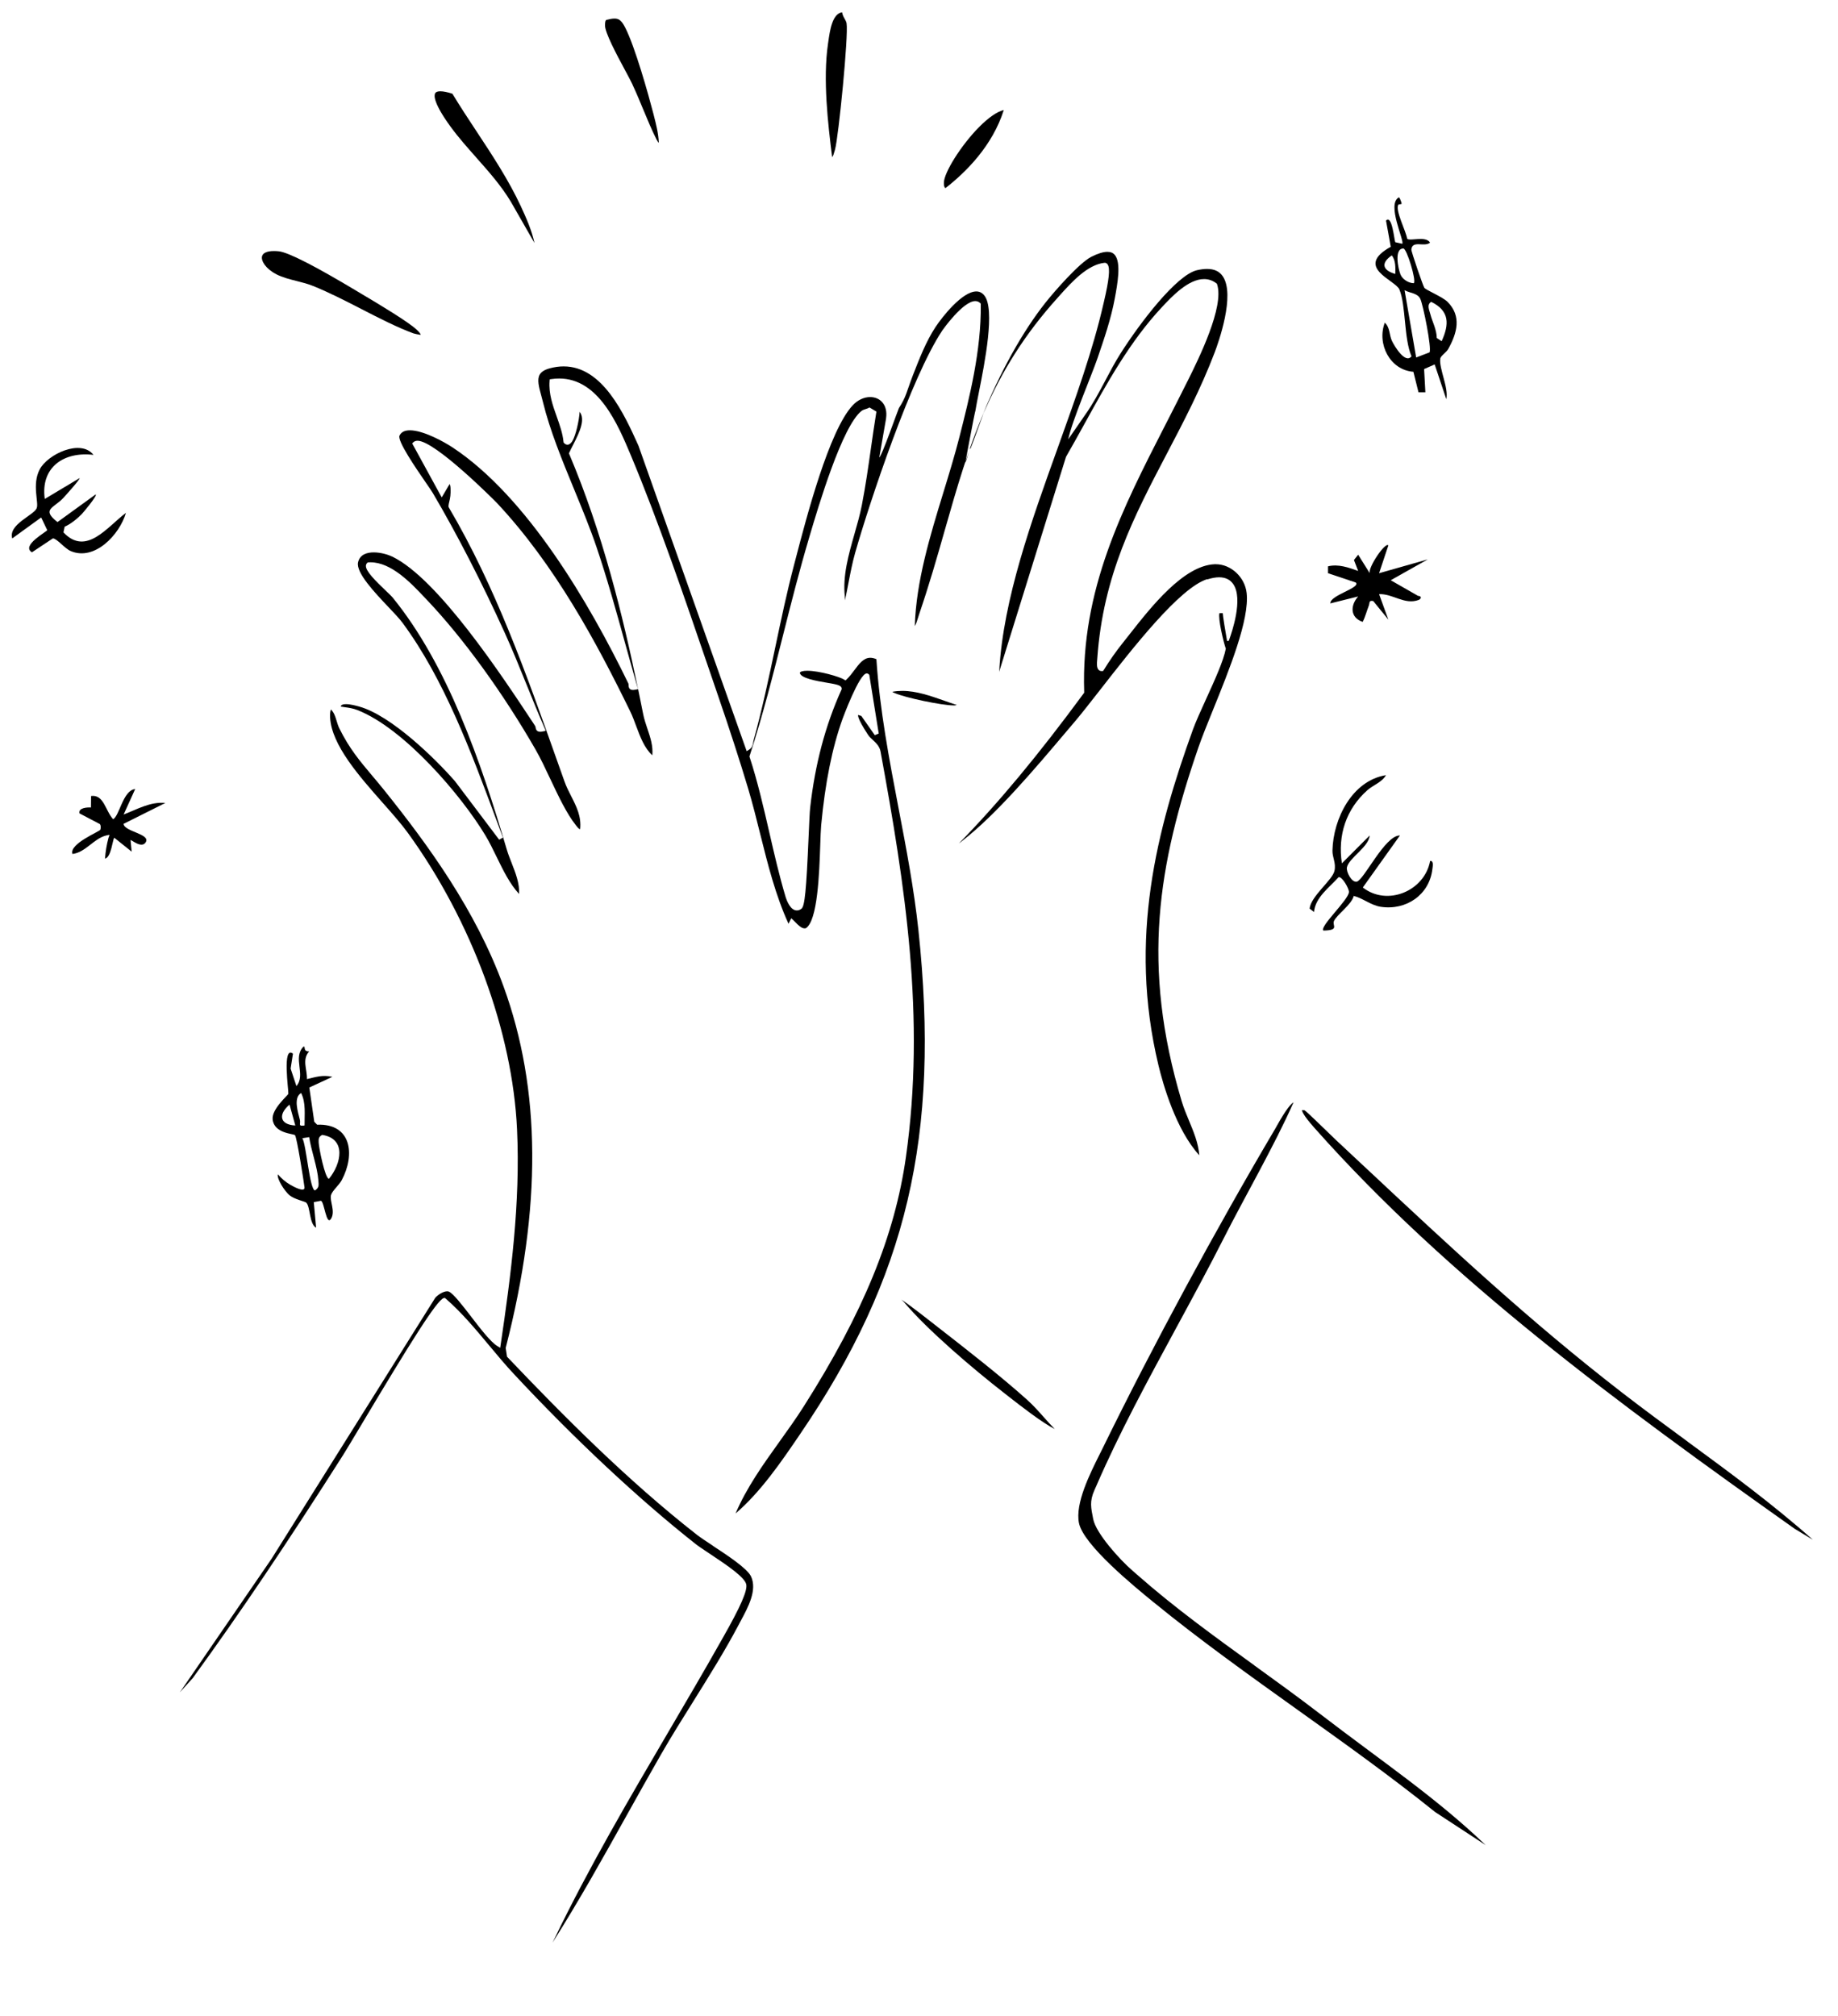 <svg width="299" height="328" viewBox="0 0 299 328" fill="none" xmlns="http://www.w3.org/2000/svg">
<g clip-path="url(#clip0_22885_41286)">
<path d="M196.433 94.244C197.133 94.023 197.775 93.909 198.324 93.909C199.338 93.909 200.109 94.28 200.615 95.008C202.293 97.419 200.366 102.949 199.966 104.041L199.895 104.241L199.68 104.269C199.68 104.269 199.638 104.269 199.616 104.269C199.381 102.999 198.91 100.067 198.91 99.738H198.381C198.117 100.623 199.031 104.419 199.409 105.525C199.409 105.482 199.409 105.461 199.416 105.439C199.416 105.468 199.416 105.496 199.409 105.525C199.052 107.466 197.596 110.662 196.183 113.759C195.334 115.628 194.528 117.391 194.056 118.689C188.218 134.851 183.501 152.653 188.454 173.288C189.196 176.371 191.28 183.741 195.098 187.93C194.949 185.975 194.185 184.134 193.443 182.35C193.014 181.323 192.572 180.259 192.244 179.175C185.613 157.013 188.375 140.687 194.97 121.536C195.527 119.931 196.383 117.812 197.29 115.571C199.966 108.971 203.292 100.759 202.799 96.456C202.507 93.88 200.251 91.783 197.782 91.783C197.718 91.783 197.654 91.783 197.589 91.783C192.551 91.997 187.291 98.682 183.815 103.106C183.365 103.677 182.944 104.212 182.559 104.697C181.588 105.903 180.439 107.544 179.554 108.993L179.461 109.143L179.29 109.164H179.205C179.012 109.164 178.833 109.093 178.705 108.95C178.384 108.593 178.427 107.922 178.491 107.259L178.505 107.073C179.454 93.581 184.5 83.955 189.839 73.759C192.543 68.607 195.334 63.27 197.596 57.341C198.182 55.8 201.001 47.972 198.91 44.933C198.36 44.133 197.525 43.748 196.355 43.748C195.869 43.748 195.313 43.819 194.72 43.955C191.394 44.726 185.449 52.503 182.259 57.541C181.388 58.918 180.596 60.409 179.84 61.843C178.833 63.748 177.791 65.71 176.521 67.494L173.773 71.469C174.408 68.429 177.549 61.158 178.548 58.247C179.626 55.093 180.746 51.832 181.353 48.529C181.781 46.224 182.423 42.749 181.353 41.472C181.067 41.13 180.675 40.965 180.147 40.965C179.476 40.965 178.591 41.237 177.534 41.772C175.607 42.749 171.618 47.287 170.091 49.214C166.329 53.966 162.782 60.345 159.557 68.179L159.478 68.372L160.484 65.989C160.434 65.989 157.936 72.938 157.894 72.938C157.601 72.938 157.401 74.608 157.03 75.25C157.03 75.25 158.493 67.473 158.6 67.116C158.629 67.016 158.657 66.923 158.672 66.845C158.786 66.103 159 65.04 159.242 63.805C160.185 59.068 161.94 50.255 160.113 48.051C159.756 47.615 159.335 47.409 158.829 47.409C156.516 47.409 153.262 51.575 152.198 53.181C150.65 55.521 149.551 58.368 148.48 61.115C147.502 63.641 147.431 64.555 146.225 66.395C146.125 66.545 143.377 74.401 143.042 74.401L144.134 68.136L144.148 68.001C144.291 66.945 144.069 66.06 143.527 65.439C143.049 64.89 142.349 64.59 141.55 64.59C140.544 64.59 139.509 65.082 138.71 65.939C134.877 70.041 131.223 84.048 129.467 90.776L129.167 91.918C128.011 96.313 127.055 100.859 126.127 105.254C125.071 110.27 123.972 115.45 122.587 120.445C122.559 120.559 122.537 120.666 122.523 120.78C122.459 121.158 122.38 121.622 121.845 121.957L121.467 122.193L103.853 72.475C101.533 67.344 98.029 59.603 91.691 59.603C90.971 59.603 90.221 59.703 89.457 59.91C88.615 60.131 88.073 60.466 87.802 60.93C87.338 61.729 87.666 62.949 88.052 64.355C88.144 64.697 88.244 65.054 88.33 65.418C89.45 70.013 91.47 74.922 93.426 79.674C94.71 82.799 96.045 86.032 97.073 89.093C98.8 94.201 100.263 99.489 101.683 104.605C102.347 106.988 103.003 109.371 103.689 111.74L103.796 112.097C101.326 100.138 98.015 86.659 92.612 73.887L92.555 73.745L92.619 73.602C92.783 73.238 92.99 72.831 93.219 72.389C94.361 70.17 95.231 68.215 94.296 66.988C94.204 68.407 93.675 70.834 93.097 71.768C92.862 72.146 92.598 72.339 92.312 72.339C92.169 72.339 91.963 72.289 91.763 72.068L91.684 71.982L91.67 71.868C91.527 70.463 91.035 69.093 90.564 67.758C89.914 65.932 89.243 64.048 89.4 61.993L89.422 61.708L89.707 61.665C90.135 61.6 90.557 61.572 90.971 61.572C97.387 61.572 100.534 69.093 102.625 74.073C107.086 84.712 111.418 97.398 115.243 108.586L116.706 112.86C118.762 118.846 120.346 123.741 121.702 128.265C122.437 130.727 123.072 133.274 123.686 135.736C124.907 140.616 126.163 145.661 128.275 150.27L128.718 149.371L129.068 149.699C129.175 149.799 129.289 149.913 129.403 150.035C129.838 150.477 130.374 151.019 130.88 151.019C130.973 151.019 131.059 151.005 131.087 150.998C133.014 149.792 133.278 142.079 133.435 137.469C133.478 136.135 133.521 134.986 133.585 134.251C134.235 127.295 135.377 121.622 137.075 116.906C137.104 116.834 139.787 109.549 140.986 109.549C141.115 109.549 141.243 109.599 141.336 109.699L141.414 109.778L142.949 119.325L142.307 119.589L140.123 116.47L139.702 116.335C139.666 116.335 139.63 116.321 139.594 116.292C139.573 116.342 139.452 116.856 141.136 119.417L141.222 119.546C141.4 119.831 141.678 120.088 141.971 120.352C142.492 120.837 143.084 121.387 143.241 122.236C147.252 144.07 150.585 165.539 147.374 188.208C145.561 201.023 140.43 213.538 130.752 228.779C129.517 230.727 128.14 232.646 126.805 234.509C124.172 238.19 121.452 241.979 119.661 246.196C123.758 242.686 127.105 237.776 130.081 233.403L130.152 233.296C147.559 207.744 152.955 184.762 149.408 151.326C148.701 144.683 147.424 137.99 146.182 131.519C144.669 123.599 143.099 115.414 142.571 107.23C142.207 107.073 141.878 107.002 141.571 107.002C140.494 107.002 139.759 107.98 138.988 109.014C138.602 109.528 138.203 110.063 137.746 110.498L137.546 110.691L137.311 110.541C136.583 110.084 133.285 109.114 131.323 109.114C130.652 109.114 130.195 109.235 130.117 109.435C130.202 110.327 132.864 110.777 134.463 111.048C136.147 111.333 136.918 111.469 136.918 112.032V112.111L136.89 112.182C134.263 118.005 132.593 124.291 131.794 131.39C131.715 132.104 131.637 133.937 131.544 136.057C131.166 144.869 130.916 147.395 130.388 147.815C130.145 148.008 129.895 148.101 129.631 148.101C128.575 148.101 127.99 146.524 127.783 145.846C126.762 142.428 125.942 138.861 125.149 135.4C124.214 131.34 123.251 127.138 121.952 123.17L121.916 123.056L121.952 122.942C124.079 116.428 125.785 109.671 127.433 103.135C128.718 98.04 130.052 92.774 131.573 87.651L131.687 87.259C133.136 82.364 136.989 69.356 140.137 66.859C140.351 66.688 140.622 66.602 140.858 66.531C141.008 66.481 141.157 66.438 141.265 66.381L141.443 66.281L142.571 66.952L142.535 67.195C142.235 69.057 141.957 70.976 141.693 72.838C141.257 75.914 140.801 79.096 140.201 82.178C139.901 83.72 139.445 85.318 139.002 86.859C138.046 90.22 137.054 93.688 137.439 97.091C137.453 97.22 137.453 97.341 137.446 97.462C137.446 97.548 137.446 97.619 137.446 97.669C137.668 96.706 137.853 95.721 138.039 94.758C138.346 93.16 138.667 91.511 139.116 89.92C141.45 81.736 148.266 61.272 153.297 53.752C153.326 53.702 156.652 48.978 158.657 48.978C158.964 48.978 159.235 49.085 159.442 49.292L159.549 49.392V49.542C159.635 57.077 157.679 64.761 156.117 70.933C155.339 73.994 154.382 77.12 153.454 80.145C151.285 87.223 149.044 94.537 148.815 101.843C149.051 101.458 149.187 101.008 149.336 100.509C149.394 100.309 149.458 100.116 149.522 99.917C151.156 95.143 152.462 90.577 153.718 86.16C157.63 72.468 161.012 60.637 172.125 48.358L172.467 47.972C174.337 45.896 176.899 43.049 179.676 42.749H179.733H179.79C179.911 42.771 180.075 42.842 180.204 43.042C180.61 43.677 180.425 45.496 179.576 49.121L179.511 49.392C177.791 56.927 175.015 64.654 172.075 72.838C167.735 84.911 163.246 97.398 162.561 108.993C162.561 109.057 162.533 109.271 162.533 109.3L173.416 74.308L173.438 74.273C174.458 72.503 175.479 70.655 176.464 68.871C180.082 62.314 183.815 55.536 188.996 49.992C190.602 48.272 193.286 45.396 195.876 45.396C196.604 45.396 197.282 45.632 197.875 46.089L197.96 46.153L197.996 46.26C199.188 49.892 195.02 58.311 193.236 61.9L193.179 62.007C192.022 64.333 190.838 66.659 189.682 68.907C182.559 82.799 175.836 95.914 176.371 112.56V112.682L176.3 112.782C168.892 122.849 162.411 130.641 155.981 137.213C156.131 137.106 156.281 136.991 156.373 136.913L156.516 136.799C162.012 132.553 168.321 125.097 173.388 119.103L174.972 117.234C175.943 116.085 177.27 114.387 178.812 112.418C184.329 105.332 191.894 95.636 196.383 94.209L196.433 94.244Z" fill="black"/>
<path d="M73.164 78.732V80.231C73.271 79.596 73.313 79.103 73.164 78.732Z" fill="black"/>
<path d="M102.975 112.239C102.282 112.239 102.268 111.69 102.261 111.483C102.261 111.369 102.261 111.255 102.211 111.162C95.859 98.083 85.746 80.809 73.642 72.796C72.179 71.832 68.846 69.999 66.683 69.999C65.827 69.999 65.277 70.277 64.992 70.855C64.578 71.697 67.768 76.313 69.124 78.29C69.709 79.139 70.173 79.81 70.409 80.202C74.355 86.902 78.395 94.758 82.099 102.914C83.369 105.711 84.54 108.6 85.675 111.404C86.617 113.738 87.594 116.149 88.615 118.483L88.786 118.882L88.358 118.975C88.172 119.018 88.016 119.039 87.88 119.039C87.252 119.039 87.173 118.575 87.13 118.347C87.109 118.24 87.095 118.147 87.045 118.076L86.624 117.434C81.635 109.885 71.258 94.173 63.85 90.562C63.179 90.234 61.973 89.856 60.802 89.856C59.796 89.856 58.54 90.141 58.247 91.483C57.883 93.145 60.952 96.392 63.2 98.761C64.164 99.774 64.992 100.652 65.477 101.308C72.236 110.441 76.682 122.421 80.607 132.996C81.014 134.094 81.414 135.179 81.821 136.249L81.2 136.592L74.027 127.095C70.908 123.506 63.636 116.356 58.383 114.922C57.862 114.779 56.984 114.544 56.292 114.544C55.913 114.544 55.642 114.615 55.521 114.751C55.5 114.772 55.457 114.822 55.428 114.936C55.657 114.979 55.892 115.008 56.113 115.043C56.777 115.136 57.462 115.236 58.162 115.514C65.777 118.511 75.062 129.414 78.93 135.843C79.608 136.963 80.215 138.211 80.8 139.417C81.849 141.565 82.927 143.784 84.44 145.418C84.547 143.741 83.876 142.029 83.227 140.366C82.927 139.61 82.62 138.818 82.399 138.055C78.266 124.02 72.835 108.179 63.843 97.162C63.7 96.991 63.307 96.613 62.843 96.171C61.031 94.444 59.525 92.939 59.525 92.075C59.525 91.875 59.596 91.704 59.732 91.576L59.825 91.483H59.953C60.053 91.469 60.153 91.469 60.253 91.469C63.671 91.469 66.847 94.829 69.16 97.284L69.481 97.619C75.419 103.884 81.856 112.76 87.145 121.972C87.916 123.313 88.686 124.947 89.5 126.674C90.835 129.499 92.219 132.425 93.675 134.23L93.804 134.394C94.032 134.687 94.168 134.851 94.374 134.886C94.603 132.832 93.782 131.212 92.911 129.499C92.519 128.736 92.119 127.944 91.827 127.116L90.513 123.42C85.632 109.649 80.593 95.407 73.021 82.564L72.992 82.521L72.978 82.471C72.842 81.907 73.613 80.794 73.149 78.725L71.858 80.916L67.054 72.132L67.254 71.939C67.425 71.775 67.654 71.697 67.932 71.697C70.816 71.697 80.693 81.665 80.786 81.765C90.271 91.868 97.087 104.583 102.503 115.686C102.875 116.442 103.189 117.284 103.488 118.097C104.145 119.86 104.823 121.686 106.115 122.864C106.258 121.351 105.801 119.967 105.308 118.518C105.051 117.748 104.78 116.949 104.623 116.135C104.359 114.815 104.088 113.467 103.81 112.104L103.431 112.182C103.231 112.218 103.082 112.239 102.96 112.239H102.975Z" fill="black"/>
<path d="M115.985 251.455C114.907 250.748 113.98 250.135 113.38 249.671C101.99 240.773 91.406 230.07 82.563 220.78L82.484 220.702L82.263 219.268L82.284 219.196C88.137 196.421 88.016 177.206 81.913 160.459C77.389 148.022 69.552 137.334 62.487 128.522C61.794 127.659 61.145 126.888 60.517 126.146C58.547 123.806 56.841 121.786 55.214 118.511C55.014 118.104 54.886 117.676 54.757 117.263C54.55 116.563 54.343 115.9 53.83 115.407C53.715 115.721 53.665 116.192 53.701 116.742C53.965 121.215 58.397 126.224 62.301 130.641C63.85 132.389 65.306 134.045 66.376 135.522C76.746 149.835 83.376 167.851 84.112 183.72C84.668 195.721 83.098 207.587 81.45 218.718L81.371 219.253L80.907 218.968C79.801 218.283 78.209 216.214 76.668 214.209C75.297 212.432 73.749 210.413 73.021 210.106C72.935 210.07 72.842 210.056 72.735 210.056C72.072 210.056 71.179 210.684 70.815 211.098L44.18 253.56L29.264 275.286L31.348 272.989C38.92 262.579 46.693 251.048 55.806 236.706C56.263 235.993 57.319 234.209 58.668 231.961C66.605 218.647 71.115 211.39 72.193 211.162L72.364 211.126L72.5 211.241C75.076 213.474 77.374 216.228 79.594 218.89C80.893 220.445 82.227 222.05 83.605 223.52C93.454 234.095 103.974 243.927 113.223 251.212C113.63 251.533 114.408 252.047 115.307 252.646C118.476 254.744 121.124 256.571 121.395 257.719C121.63 258.704 120.496 261.308 117.591 266.417L117.413 266.731C114.551 271.812 111.553 276.92 108.655 281.858C102.311 292.668 95.759 303.842 90.207 315.358C90.207 315.358 89.928 315.914 89.885 316.007C94.153 309.279 98.079 302.236 101.89 295.408C103.724 292.126 105.615 288.729 107.521 285.411C109.184 282.514 111.039 279.546 112.838 276.678C115.357 272.646 117.962 268.479 120.103 264.419C120.224 264.184 120.36 263.941 120.489 263.692C121.695 261.458 123.201 258.683 122.187 256.464C121.588 255.151 118.34 253.017 115.971 251.462L115.985 251.455Z" fill="black"/>
<path d="M204.055 270.905C197.639 266.267 191.009 261.473 185 256.171C184.786 255.986 184.543 255.771 184.279 255.543C182.088 253.652 178.284 249.393 177.841 247.124C177.485 245.276 177.206 244.262 178.048 242.379C178.17 242.1 178.291 241.844 178.398 241.594C182.059 233.131 186.805 224.384 191.394 215.914C193.985 211.133 196.661 206.196 199.059 201.458C202.421 194.808 207.296 186.403 210.429 179.318C210.029 179.539 209.237 180.402 207.695 183.171C207.602 183.335 207.531 183.463 207.488 183.542C197.746 200.031 187.519 218.954 179.433 235.472C179.262 235.814 179.076 236.185 178.883 236.578C177.292 239.76 174.88 244.576 175.522 247.751C176.243 251.319 184.493 258.048 187.598 260.588L187.683 260.652C195.206 266.795 203.335 272.596 211.199 278.219C218.629 283.528 226.308 289.007 233.452 294.758L241.681 300.145C233.474 292.304 225.109 286.76 214.597 278.69C211.142 276.036 207.531 273.431 204.041 270.905H204.055Z" fill="black"/>
<path d="M274.589 234.544C271.099 231.983 267.488 229.328 264.005 226.638C248.846 214.929 236.007 202.914 222.411 190.199C220.741 188.636 219.057 187.059 217.358 185.475C217.173 185.304 216.766 184.912 216.266 184.419C215.053 183.242 212.534 180.787 212.227 180.616C212.098 180.588 211.991 180.58 211.906 180.58C211.863 180.58 211.806 180.58 211.806 180.58C211.806 180.709 211.906 181.323 213.783 183.42L213.861 183.513C235.643 208.051 263.249 228.351 291.968 248.7L294.915 250.477C288.464 244.74 281.427 239.567 274.589 234.551V234.544Z" fill="black"/>
<path d="M44.944 44.612C45.972 45.14 47.142 45.432 48.277 45.718C49.162 45.939 50.076 46.174 50.925 46.517C53.53 47.566 56.192 48.935 58.776 50.263C61.609 51.718 64.535 53.231 67.276 54.237C67.447 54.301 68.097 54.43 68.432 54.472C68.418 54.266 68.125 53.959 67.79 53.638C66.484 52.382 61.466 49.385 59.054 47.951L58.169 47.423C51.218 43.249 46.907 41.051 45.358 40.88C45.073 40.851 44.809 40.837 44.559 40.837C43.446 40.837 42.76 41.144 42.625 41.7C42.446 42.457 43.26 43.748 44.944 44.604V44.612Z" fill="black"/>
<path d="M77.439 25.589C79.437 27.837 81.507 30.163 83.091 32.796L86.945 39.524C86.524 37.533 85.596 35.414 84.711 33.516C82.734 29.278 80.101 25.275 77.546 21.408C76.218 19.403 74.855 17.326 73.592 15.243C72.785 14.986 72.129 14.851 71.643 14.851C70.958 14.851 70.823 15.107 70.78 15.193C70.601 15.543 70.494 16.763 73.313 20.63C74.562 22.343 76.025 23.991 77.446 25.589H77.439Z" fill="black"/>
<path d="M135.769 24.583L135.84 24.319C136.411 22.3 138.052 5.696 137.717 3.791C137.674 3.541 137.539 3.299 137.396 3.042C137.225 2.735 137.039 2.4 136.989 2C135.376 2.228 134.991 5.054 134.748 6.766L134.691 7.166C133.849 12.931 134.691 20.145 135.369 25.568C135.547 25.354 135.647 25.018 135.762 24.583H135.769Z" fill="black"/>
<path d="M102.903 13.787C103.496 15.057 104.074 16.435 104.623 17.769C105.316 19.446 106.036 21.172 106.807 22.699C106.921 22.921 107.043 23.113 107.171 23.249C107.121 21.715 106.722 20.188 106.343 18.704L106.243 18.318C105.523 15.528 103.31 7.601 101.697 4.469C101.069 3.249 100.62 3.02 99.963 3.02C99.627 3.02 99.206 3.092 98.614 3.242C98.457 3.391 98.436 3.67 98.421 4.083C98.371 5.261 100.348 8.943 101.662 11.383C102.19 12.367 102.646 13.217 102.91 13.78L102.903 13.787Z" fill="black"/>
<path d="M167.15 227.759C162.811 223.863 157.387 219.639 152.605 215.914L151.463 215.022C148.615 212.789 147.252 211.811 146.61 211.39C146.638 211.419 146.674 211.447 146.717 211.483C146.838 211.59 146.952 211.697 147.059 211.818C150.842 216.321 158.243 222.636 163.432 226.667L164.06 227.159C166.022 228.693 169.562 231.455 171.582 232.461C170.954 231.826 170.362 231.162 169.784 230.513C168.948 229.571 168.085 228.601 167.143 227.759H167.15Z" fill="black"/>
<path d="M163.282 17.904C162.218 18.147 160.812 19.117 159.256 20.687C156.366 23.613 153.533 28.101 153.547 29.756C153.547 30.191 153.59 30.413 153.79 30.612C157.194 27.965 161.469 23.677 163.289 17.904H163.282Z" fill="black"/>
<path d="M155.224 114.751C155.374 114.751 155.531 114.715 155.652 114.68C154.974 114.466 154.289 114.223 153.626 113.987C151.392 113.203 149.086 112.389 146.788 112.389C146.253 112.389 145.725 112.432 145.225 112.525C145.225 112.56 145.225 112.589 145.218 112.617C145.218 112.617 145.225 112.617 145.233 112.617C145.311 112.646 145.411 112.682 145.532 112.732C147.195 113.488 153.219 114.751 155.153 114.751H155.231H155.224Z" fill="black"/>
<path d="M49.933 175.536C49.983 173.916 49.084 172.404 50.297 171.019C50.09 171.019 49.855 171.012 49.697 170.862C49.469 170.634 49.648 170.142 49.362 170.256C47.564 172.09 49.804 174.844 48.22 176.67L47.278 173.831L47.656 171.397C45.872 170.006 46.978 177.505 46.907 177.926C46.864 178.169 44.166 180.402 44.352 182.1C44.602 184.398 47.728 184.405 47.985 184.655C48.291 184.954 49.398 192.061 49.533 193.117C49.662 194.102 47.678 192.989 47.257 192.746C46.429 192.268 45.829 191.74 45.201 191.026C45.008 191.797 46.343 193.802 47.085 194.423C47.906 195.115 49.605 195.422 49.826 195.643C50.504 196.314 50.297 199.132 51.425 199.703L51.046 195.55L52.188 195.336C52.759 195.35 53.073 199.646 53.887 198.197C54.572 196.977 53.594 195.343 53.851 194.401C54.044 193.709 55.164 192.775 55.593 191.975C57.819 187.794 57.17 182.742 51.589 182.957L51.125 182.478L50.318 176.906L54.072 175.165C52.445 174.822 51.453 175.179 49.919 175.543L49.933 175.536ZM47.1 179.689L48.042 183.085C45.458 182.957 45.244 181.244 47.1 179.689ZM48.784 182.165C48.47 180.866 47.692 178.576 48.984 177.798C49.797 179.432 49.519 181.315 49.548 183.078C48.413 183.263 48.941 182.807 48.784 182.165ZM52.41 184.612C56.428 185.24 55.493 189.35 53.516 191.754C52.881 191.754 51.867 186.681 51.839 185.853C51.817 185.254 51.831 184.919 52.417 184.612H52.41ZM51.789 192.004C51.839 192.732 51.96 193.167 51.253 193.645C50.376 193.624 49.833 186.189 49.184 185.154L50.297 184.976C50.618 187.166 51.639 189.842 51.789 192.004Z" fill="black"/>
<path d="M227.65 47.095C228.721 49.635 228.364 55.086 229.62 57.955C228.621 59.26 226.865 56.342 226.444 55.471C225.987 54.522 226.137 53.26 225.273 52.489C223.96 55.935 226.101 60.195 229.927 60.48L230.755 63.812H231.875L231.668 60.038L233.388 59.282L235.279 64.94C235.693 63.07 234.052 59.91 234.302 58.318C234.373 57.876 235.279 57.334 235.601 56.763C237.021 54.194 237.82 51.447 235.472 49.093C234.68 48.3 231.975 47.187 231.704 46.816C231.511 46.552 229.57 40.93 229.598 40.602C229.727 39.01 231.732 40.259 232.639 39.467C231.918 38.325 229.498 39.26 228.913 38.853C228.742 37.605 226.965 34.294 227.457 33.324C227.514 33.217 227.943 33.238 228.014 33.152C228.05 33.102 227.7 32.046 227.55 32.111C225.53 33.231 228.528 39.26 228.114 39.653L226.979 39.403C226.815 39.11 226.458 34.829 225.473 35.885L226.244 40.145C220.206 43.498 227 45.539 227.657 47.102L227.65 47.095ZM232.824 49.1C235.815 50.569 235.786 52.724 234.523 55.507L233.731 54.986C233.709 53.588 232.996 52.325 232.689 51.119C232.517 50.434 232.053 49.571 232.824 49.1ZM231.047 48.607C231.518 49.606 232.931 56.67 232.553 57.319L230.376 58.154L228.492 47.209C229.356 47.694 230.598 47.658 231.047 48.614V48.607ZM228.307 40.43C228.849 40.452 230.426 45.589 229.998 46.067C229.142 46.067 228.142 45.432 227.828 44.654C227.443 43.712 226.758 40.373 228.307 40.43ZM226.415 41.543C227.065 42.378 227.008 43.556 226.979 44.562C224.881 43.969 224.61 42.778 226.415 41.543Z" fill="black"/>
<path d="M20.479 83.434C17.488 85.653 14.041 90.548 10.323 86.602L10.523 85.668C11.472 85.282 12.592 84.355 13.299 83.627C13.591 83.32 15.825 80.673 15.575 80.416L9.352 84.926C6.661 82.821 8.753 82.664 10.309 80.994C10.558 80.723 13.099 77.919 12.942 77.776L7.282 81.165C6.569 76.007 10.38 73.424 15.204 73.994C13.149 71.347 7.732 73.887 6.447 76.378C5.17 78.846 6.347 81.765 5.969 82.671C5.477 83.848 1.316 85.297 1.994 87.587L6.697 84.176L7.682 86.231C7.654 86.481 3.364 88.743 5.198 89.842L8.603 87.58C9.231 87.58 10.53 89.214 11.472 89.628C15.404 91.34 19.472 86.931 20.486 83.434H20.479Z" fill="black"/>
<path d="M217.744 142.7C218.3 142.486 219.485 144.569 219.442 145.118C219.342 146.424 214.618 150.741 215.282 151.376C217.936 151.333 216.709 150.556 216.994 149.856C217.415 148.822 219.913 147.131 220.22 145.739C221.74 146.117 222.989 147.259 224.617 147.509C228.763 148.137 232.532 145.554 233.017 141.372C233.06 140.987 233.274 139.953 232.646 140.06C231.739 144.94 225.687 147.48 221.698 144.369L227.735 135.907C225.295 135.85 221.855 143.228 220.698 143.427C219.871 143.57 218.964 141.808 219.114 141.094C219.435 139.553 222.668 137.791 222.818 135.907L218.293 140.438C217.594 135.871 218.971 131.633 222.44 128.543C223.41 127.68 224.809 127.266 225.466 126.096C219.963 126.981 216.88 133.174 216.759 138.354C216.73 139.489 217.373 140.366 217.087 141.665C216.766 143.163 213.276 145.746 213.041 147.801L213.761 148.358C213.968 145.968 216.266 144.362 217.744 142.707V142.7Z" fill="black"/>
<path d="M220.563 94.765C221.384 95.636 216.345 96.82 216.409 98.154L220.941 97.027C219.607 98.54 219.657 100.473 221.676 101.165C222.105 100.331 222.326 99.403 222.668 98.54C222.854 98.069 222.64 97.612 223.396 97.776L225.851 100.794L224.345 96.649C226.594 96.563 228.492 98.44 230.769 97.598C231.168 97.448 231.383 96.97 230.676 96.927L226.237 94.387L232.275 90.991L224.345 93.245L225.851 88.722C225.366 88.108 222.497 92.346 222.832 93.252L220.941 90.234L220.256 91.098L220.941 92.874C219.364 92.311 217.708 91.718 216.038 92.125V93.245L220.57 94.765H220.563Z" fill="black"/>
<path d="M20.108 132.503L21.992 128.358C20.015 128.522 19.43 132.746 18.402 133.26C17.125 131.861 16.903 129.214 14.819 129.485L14.798 131.355C14.22 131.319 12.728 131.383 12.928 132.311L16.104 133.98C16.454 134.045 16.404 134.744 16.332 134.958C16.233 135.272 11.187 137.263 11.793 138.918C13.941 138.647 15.226 136.421 17.274 135.907C18.074 135.707 17.767 135.85 17.653 136.278C17.346 137.412 17.167 138.511 17.082 139.674C18.102 139.482 18.324 136.485 18.595 136.278L21.421 138.54L21.235 136.656C21.328 136.542 23.013 138.083 23.691 137.034C24.59 135.65 20.208 135.3 20.101 134.016L26.895 130.62C24.447 130.377 22.292 131.669 20.101 132.503H20.108Z" fill="black"/>
</g>
<defs>
<clipPath id="clip0_22885_41286">
<rect width="293" height="314" fill="white" transform="translate(1.916 2)"/>
</clipPath>
</defs>
</svg>

